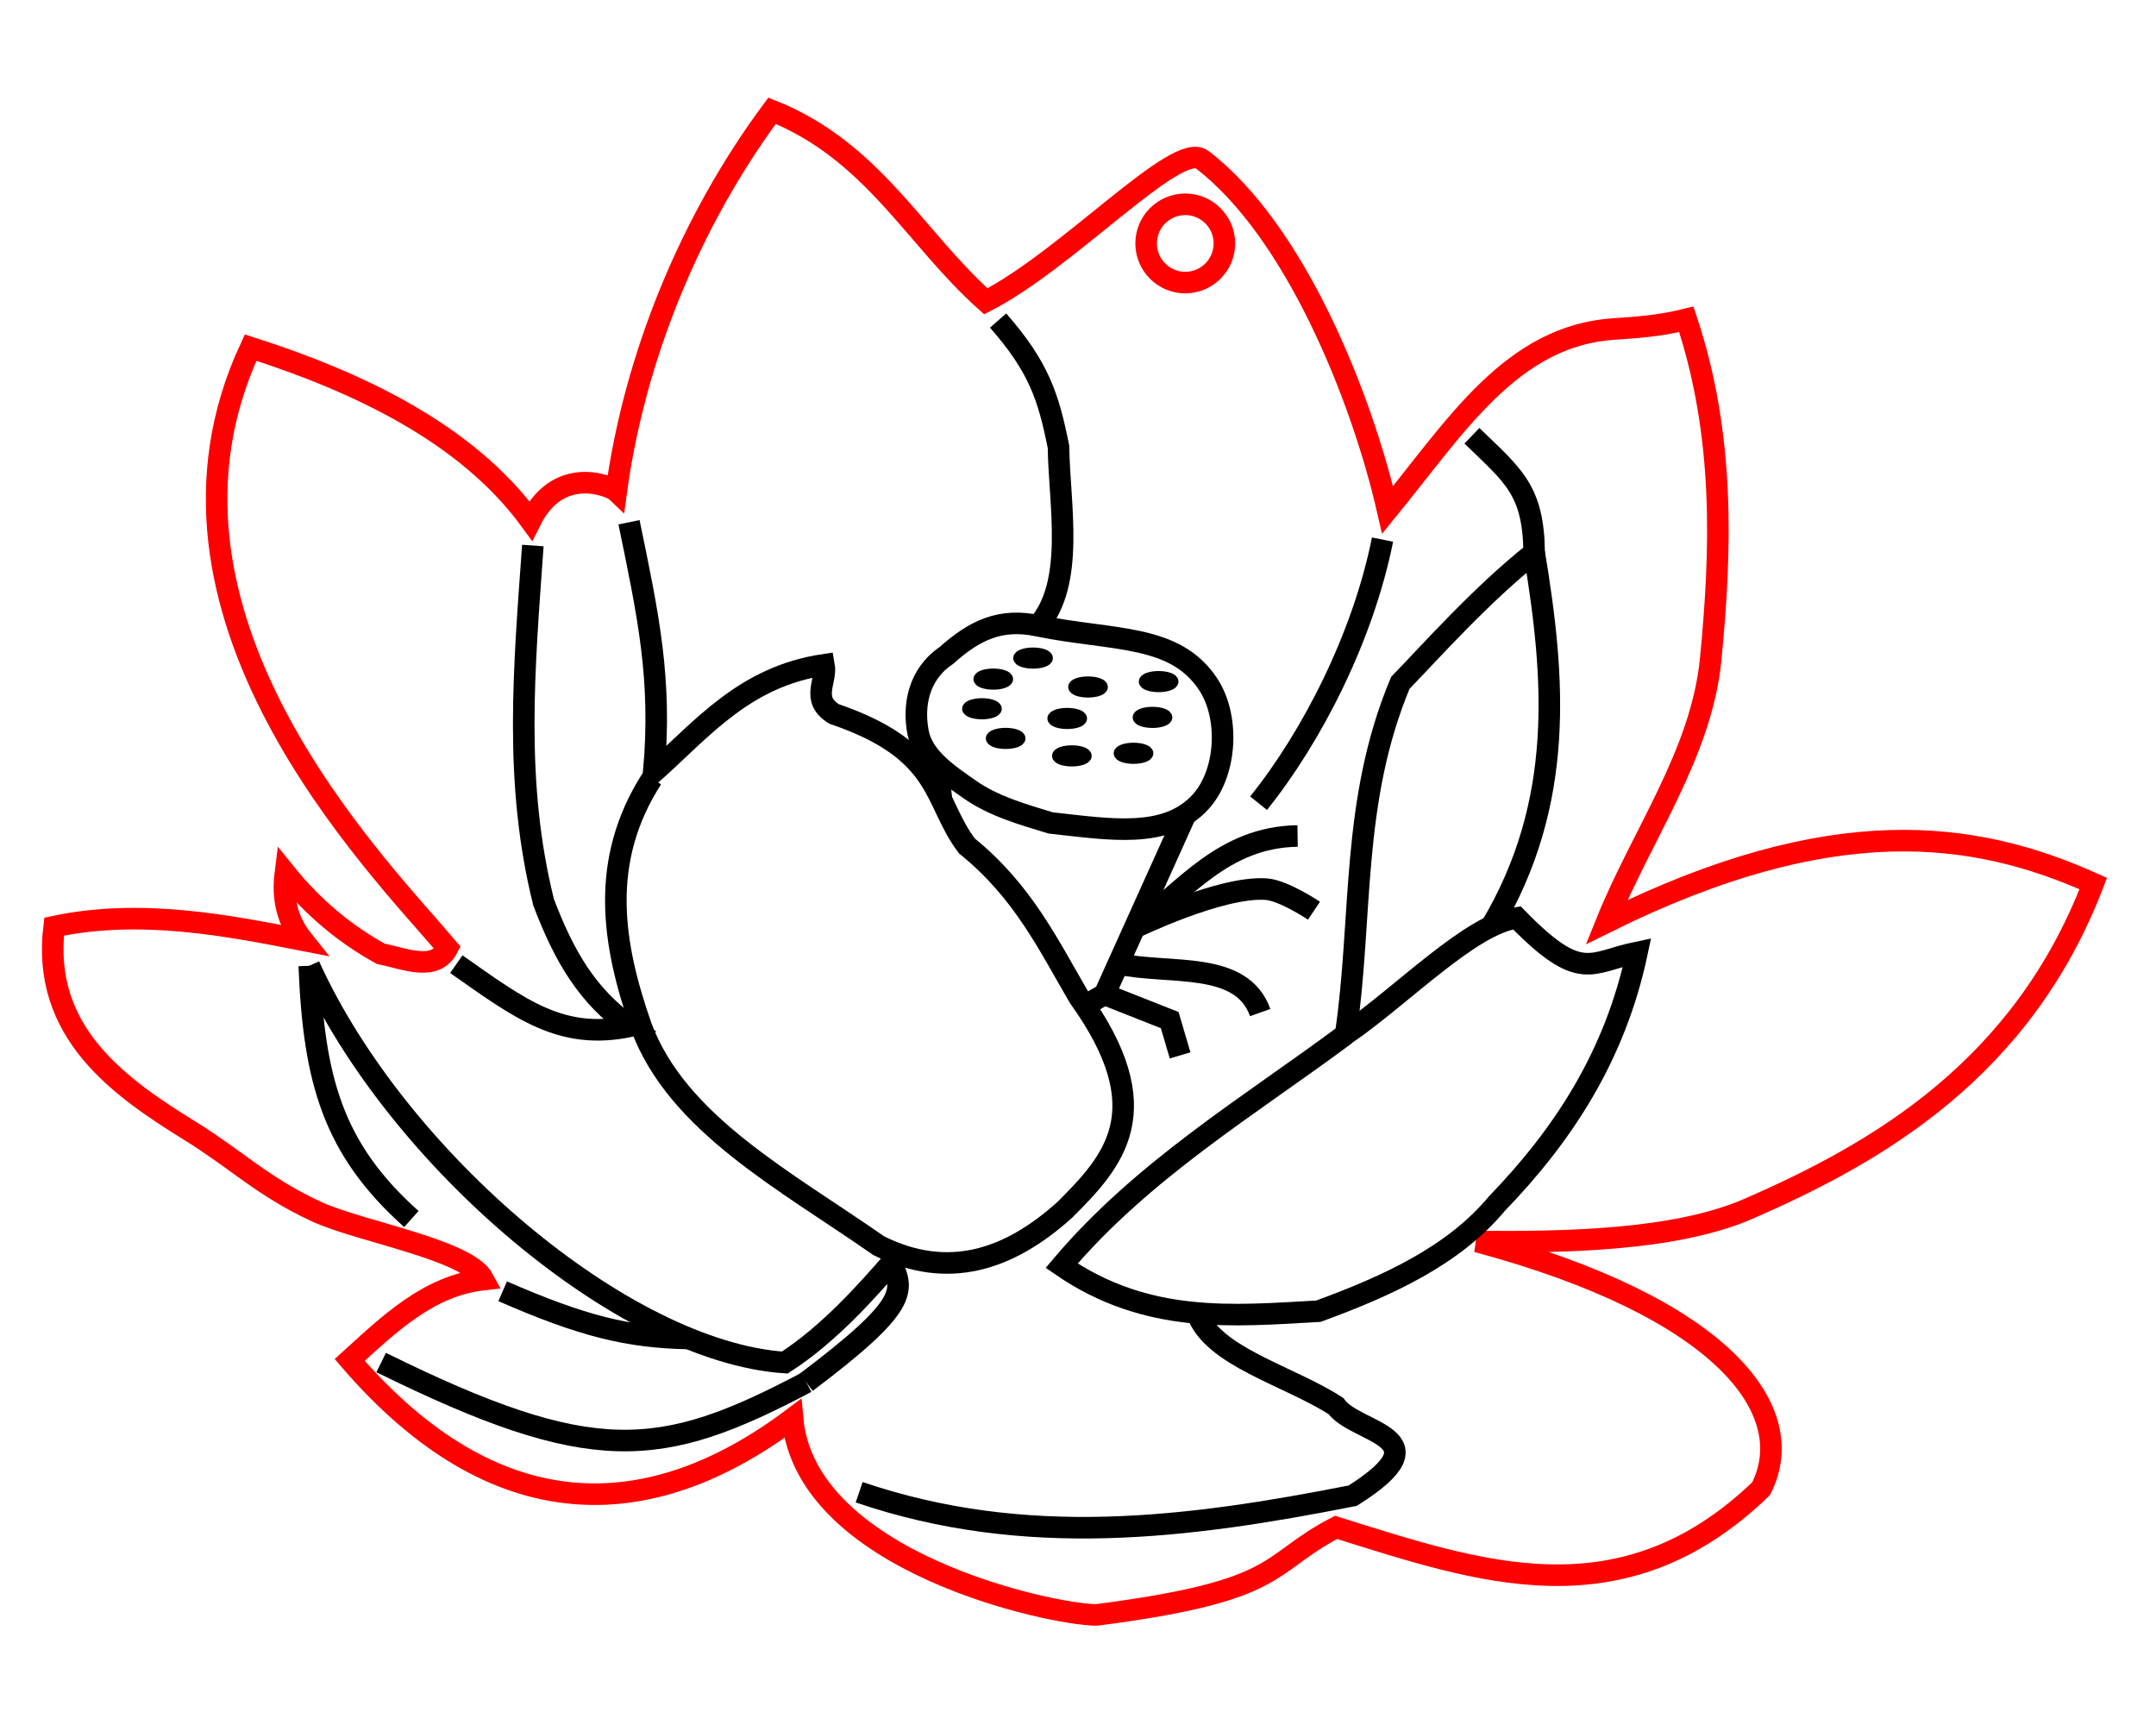 <?xml version="1.0" encoding="UTF-8" standalone="no"?>
<!-- Created with Inkscape (http://www.inkscape.org/) -->

<svg
   width="20mm"
   height="16mm"
   viewBox="0 0 20 16"
   version="1.1"
   id="svg1"
   xml:space="preserve"
   inkscape:version="1.3.2 (091e20e, 2023-11-25, custom)"
   sodipodi:docname="lotos.svg"
   xmlns:inkscape="http://www.inkscape.org/namespaces/inkscape"
   xmlns:sodipodi="http://sodipodi.sourceforge.net/DTD/sodipodi-0.dtd"
   xmlns="http://www.w3.org/2000/svg"
   xmlns:svg="http://www.w3.org/2000/svg"><sodipodi:namedview
     id="namedview1"
     pagecolor="#ffffff"
     bordercolor="#000000"
     borderopacity="0.25"
     inkscape:showpageshadow="2"
     inkscape:pageopacity="0.0"
     inkscape:pagecheckerboard="0"
     inkscape:deskcolor="#d1d1d1"
     inkscape:document-units="mm"
     inkscape:lockguides="false"
     inkscape:zoom="62.650136"
     inkscape:cx="39.10606"
     inkscape:cy="10.39902"
     inkscape:window-width="1920"
     inkscape:window-height="991"
     inkscape:window-x="-9"
     inkscape:window-y="-9"
     inkscape:window-maximized="1"
     inkscape:current-layer="layer2"
     showgrid="false"
     showguides="false" /><defs
     id="defs1"><inkscape:path-effect
       effect="bspline"
       id="path-effect5"
       is_visible="true"
       lpeversion="1.3"
       weight="33.333"
       steps="2"
       helper_size="0"
       apply_no_weight="true"
       apply_with_weight="true"
       only_selected="false"
       uniform="false" /><inkscape:path-effect
       effect="bspline"
       id="path-effect4"
       is_visible="true"
       lpeversion="1.3"
       weight="33.333"
       steps="2"
       helper_size="0"
       apply_no_weight="true"
       apply_with_weight="true"
       only_selected="false"
       uniform="false" /><inkscape:path-effect
       effect="bspline"
       id="path-effect3"
       is_visible="true"
       lpeversion="1.3"
       weight="33.333"
       steps="2"
       helper_size="0"
       apply_no_weight="true"
       apply_with_weight="true"
       only_selected="false"
       uniform="false" /><inkscape:path-effect
       effect="bspline"
       id="path-effect2"
       is_visible="true"
       lpeversion="1.3"
       weight="33.333"
       steps="2"
       helper_size="0"
       apply_no_weight="true"
       apply_with_weight="true"
       only_selected="false"
       uniform="false" /><inkscape:path-effect
       effect="bspline"
       id="path-effect1"
       is_visible="true"
       lpeversion="1.3"
       weight="33.333"
       steps="2"
       helper_size="0"
       apply_no_weight="true"
       apply_with_weight="true"
       only_selected="false"
       uniform="false" /></defs><g
     inkscape:groupmode="layer"
     id="layer2"
     inkscape:label="Obrys"
     transform="translate(-2.657,-2.126)"><path
       style="fill:none;stroke:#ff0000;stroke-width:0.2;stroke-dasharray:none;stroke-opacity:1"
       d="M 8.374,6.682 C 8.544,5.437 9.06,4.177 9.819,3.153 10.756,3.528 11.141,4.331 11.802,4.921 c 0.762,-0.39 1.772,-1.493 2.007,-1.314 0.863,0.659 1.481,2.206 1.72,3.249 0.638,-0.781 1.153,-1.619 2.106,-1.679 0.2,-0.013 0.421,-0.028 0.665,-0.089 0.359,1.075 0.325,2.137 0.226,3.153 -0.086,0.878 -0.64,1.628 -0.966,2.438 2.09,-1.035 3.405,-0.856 4.515,-0.358 -0.659,1.719 -1.995,2.494 -3.203,3.019 -0.682,0.296 -1.727,0.309 -2.513,0.302 2.266,0.608 3.007,1.561 2.634,2.293 -1.293,1.245 -2.618,0.771 -3.942,0.358 -0.663,0.345 -0.472,0.587 -2.222,0.812 -0.419,-0.001 -2.701,-0.49 -2.82,-1.821 C 8.679,16.282 7.252,16.311 5.901,14.74 6.271,14.404 6.634,14.051 7.143,13.994 6.994,13.714 5.997,13.552 5.588,13.362 5.093,13.132 4.852,12.883 4.427,12.62 3.765,12.21 3.039,11.705 3.159,10.721 3.963,10.549 4.783,10.713 5.465,10.846 5.319,10.664 5.275,10.454 5.304,10.225 c 0.269,0.333 0.567,0.572 0.884,0.747 0.237,0.05 0.505,0.168 0.621,-0.054 C 6.158,10.151 3.829,7.815 4.982,5.35 5.976,5.669 6.987,6.143 7.579,6.955 7.843,6.425 8.329,6.639 8.374,6.682 Z"
       id="path8"
       sodipodi:nodetypes="cccscscsccscccccccsscccccccc" /><path
       style="fill:none;stroke:#000000;stroke-width:0.2;stroke-dasharray:none;stroke-opacity:1"
       d="m 11.916,5.099 c 0.379,0.433 0.467,0.708 0.56,1.172 0.007,0.53 0.158,1.264 -0.191,1.66 0.714,0.141 1.268,0.076 1.577,0.538 0.204,0.305 0.178,0.83 -0.072,1.099 C 13.472,9.909 12.96,9.82 12.404,9.759 12.141,9.679 11.874,9.604 11.652,9.448 11.458,9.312 11.219,9.155 11.174,8.922 c -0.049,-0.25 0.002,-0.542 0.263,-0.717 0.265,-0.238 0.505,-0.347 0.848,-0.275"
       id="path1"
       sodipodi:nodetypes="cccaacaacc" /><ellipse
       style="fill:none;stroke:#000000;stroke-width:0.1;stroke-dasharray:none;stroke-opacity:1"
       id="path2"
       cx="12.24"
       cy="8.23"
       rx="0.134"
       ry="0.048" /><ellipse
       style="fill:none;stroke:#000000;stroke-width:0.1;stroke-dasharray:none;stroke-opacity:1"
       id="path2-6"
       cx="11.871"
       cy="8.425"
       rx="0.134"
       ry="0.048" /><ellipse
       style="fill:none;stroke:#000000;stroke-width:0.1;stroke-dasharray:none;stroke-opacity:1"
       id="path2-36"
       cx="11.766"
       cy="8.7"
       rx="0.134"
       ry="0.048" /><ellipse
       style="fill:none;stroke:#000000;stroke-width:0.1;stroke-dasharray:none;stroke-opacity:1"
       id="path2-76"
       cx="11.986"
       cy="8.975"
       rx="0.134"
       ry="0.048" /><ellipse
       style="fill:none;stroke:#000000;stroke-width:0.1;stroke-dasharray:none;stroke-opacity:1"
       id="path2-49"
       cx="13.172"
       cy="9.113"
       rx="0.134"
       ry="0.048" /><ellipse
       style="fill:none;stroke:#000000;stroke-width:0.1;stroke-dasharray:none;stroke-opacity:1"
       id="path2-4"
       cx="12.6"
       cy="9.137"
       rx="0.134"
       ry="0.048" /><ellipse
       style="fill:none;stroke:#000000;stroke-width:0.1;stroke-dasharray:none;stroke-opacity:1"
       id="path2-3"
       cx="13.348"
       cy="8.78"
       rx="0.134"
       ry="0.048" /><ellipse
       style="fill:none;stroke:#000000;stroke-width:0.1;stroke-dasharray:none;stroke-opacity:1"
       id="path2-7"
       cx="12.75"
       cy="8.498"
       rx="0.134"
       ry="0.048" /><ellipse
       style="fill:none;stroke:#000000;stroke-width:0.1;stroke-dasharray:none;stroke-opacity:1"
       id="path2-39"
       cx="13.405"
       cy="8.448"
       rx="0.134"
       ry="0.048" /><ellipse
       style="fill:none;stroke:#000000;stroke-width:0.1;stroke-dasharray:none;stroke-opacity:1"
       id="path2-5"
       cx="12.557"
       cy="8.79"
       rx="0.134"
       ry="0.048" /><path
       style="fill:none;stroke:#000000;stroke-width:0.2;stroke-dasharray:none;stroke-opacity:1"
       d="m 16.311,6.168 c 0.391,0.377 0.569,0.505 0.578,1.084 -0.487,0.385 -0.956,0.912 -1.242,1.208 -0.463,1.106 -0.347,2.174 -0.507,3.26 0.531,-0.367 1.158,-1.02 1.588,-1.081 0.597,0.612 0.678,0.411 1.115,0.321 -0.205,0.968 -0.692,1.7 -1.301,2.331 -0.402,0.482 -1.008,0.76 -1.655,0.997 -0.794,0.044 -1.588,0.123 -2.382,-0.422 0.756,-0.894 1.751,-1.487 2.635,-2.145"
       id="path5"
       sodipodi:nodetypes="cccccccccc" /><path
       style="fill:none;stroke:#000000;stroke-width:0.2;stroke-dasharray:none;stroke-opacity:1"
       d="M 8.492,6.97 C 8.671,7.838 8.798,8.42 8.722,9.288 9.177,8.879 9.568,8.401 10.301,8.292 c 0.029,0.152 -0.128,0.319 0.093,0.456 1.016,0.346 0.915,0.807 1.233,1.225 0.52,0.42 0.756,0.918 1.039,1.402 0.754,1.051 0.323,1.52 -0.135,1.976 -0.523,0.469 -1.088,0.647 -1.723,0.329 C 9.942,13.075 8.937,12.548 8.604,11.645 8.337,10.879 8.213,10.113 8.705,9.347"
       id="path6"
       sodipodi:nodetypes="cccccccccc" /><path
       style="fill:none;stroke:#000000;stroke-width:0.2;stroke-dasharray:none;stroke-opacity:1"
       d="M 7.6,7.186 C 7.519,8.322 7.422,9.382 7.7,10.496 7.892,11 8.107,11.366 8.502,11.645 7.863,11.779 7.484,11.486 6.89,11.069"
       id="path7"
       sodipodi:nodetypes="cccc" /><path
       style="fill:none;stroke:#000000;stroke-width:0.2;stroke-dasharray:none;stroke-opacity:1"
       d="m 5.526,11.084 c 0.815,1.795 2.921,3.58 4.411,3.68 0.416,-0.267 0.774,-0.678 0.989,-0.923 0.119,0.257 0.161,0.39 -0.79,1.106"
       id="path9"
       sodipodi:nodetypes="cccc" /><path
       style="fill:none;stroke:#000000;stroke-width:0.2;stroke-dasharray:none;stroke-opacity:1"
       d="m 6.193,14.764 c 1.96,0.966 2.588,0.9 3.944,0.184"
       id="path10"
       sodipodi:nodetypes="cc" /><path
       style="fill:none;stroke:#000000;stroke-width:0.2;stroke-dasharray:none;stroke-opacity:1"
       d="m 10.627,15.967 c 1.545,0.527 3.055,0.332 4.578,0.032 0.878,-0.553 0.03,-0.571 -0.156,-0.832 -0.44,-0.283 -1.148,-0.459 -1.287,-0.862"
       id="path11"
       sodipodi:nodetypes="cccc" /><path
       style="fill:none;stroke:#000000;stroke-width:0.2;stroke-dasharray:none;stroke-opacity:1"
       d="m 13.656,9.68 -0.753,1.669 -0.107,0.061"
       id="path12" /><path
       style="fill:none;stroke:#000000;stroke-width:0.1;stroke-dasharray:none;stroke-opacity:1"
       d="m 11.41,9.269 0.047,0.414"
       id="path13" /><path
       style="fill:none;stroke:#000000;stroke-width:0.2;stroke-dasharray:none;stroke-opacity:1"
       d="m 16.889,7.253 c 0.192,1.156 0.288,2.311 -0.399,3.467"
       id="path14"
       sodipodi:nodetypes="cc" /><path
       style="fill:none;stroke:#000000;stroke-width:0.2;stroke-dasharray:none;stroke-opacity:1"
       d="M 15.482,7.131 C 15.301,8.034 14.829,8.957 14.332,9.576"
       id="path15"
       sodipodi:nodetypes="cc" /><path
       style="fill:none;stroke:#000000;stroke-width:0.2;stroke-dasharray:none;stroke-opacity:1"
       d="m 5.526,11.084 c 0.042,1.062 0.221,1.7 0.947,2.349"
       id="path16"
       sodipodi:nodetypes="cc" /><path
       style="fill:none;stroke:#000000;stroke-width:0.2;stroke-dasharray:none;stroke-opacity:1"
       d="m 7.32,14.103 c 0.742,0.324 1.165,0.428 1.728,0.438"
       id="path17"
       sodipodi:nodetypes="cc" /><path
       style="fill:none;stroke:#000000;stroke-width:0.2;stroke-dasharray:none;stroke-opacity:1"
       d="m 13.182,10.731 c 0.464,-0.342 0.82,-0.84 1.512,-0.851"
       id="path18"
       sodipodi:nodetypes="cc" /><path
       style="fill:none;stroke:#000000;stroke-width:0.2;stroke-dasharray:none;stroke-opacity:1"
       d="m 13.182,10.731 c 0,0 0.797,-0.387 1.22,-0.358 0.162,0.011 0.444,0.2 0.444,0.2"
       id="path19"
       sodipodi:nodetypes="cac" /><path
       style="fill:none;stroke:#000000;stroke-width:0.2;stroke-dasharray:none;stroke-opacity:1"
       d="m 13.031,11.066 c 0.477,0.102 1.143,-0.035 1.316,0.452"
       id="path20"
       sodipodi:nodetypes="cc" /><path
       style="fill:none;stroke:#000000;stroke-width:0.2;stroke-dasharray:none;stroke-opacity:1"
       d="m 12.903,11.349 0.605,0.239 0.096,0.327"
       id="path21"
       sodipodi:nodetypes="ccc" /><circle
       style="fill:none;stroke:#ff0000;stroke-width:0.2;stroke-opacity:1"
       id="path4"
       cx="13.652"
       cy="4.384"
       r="0.363" /></g></svg>
